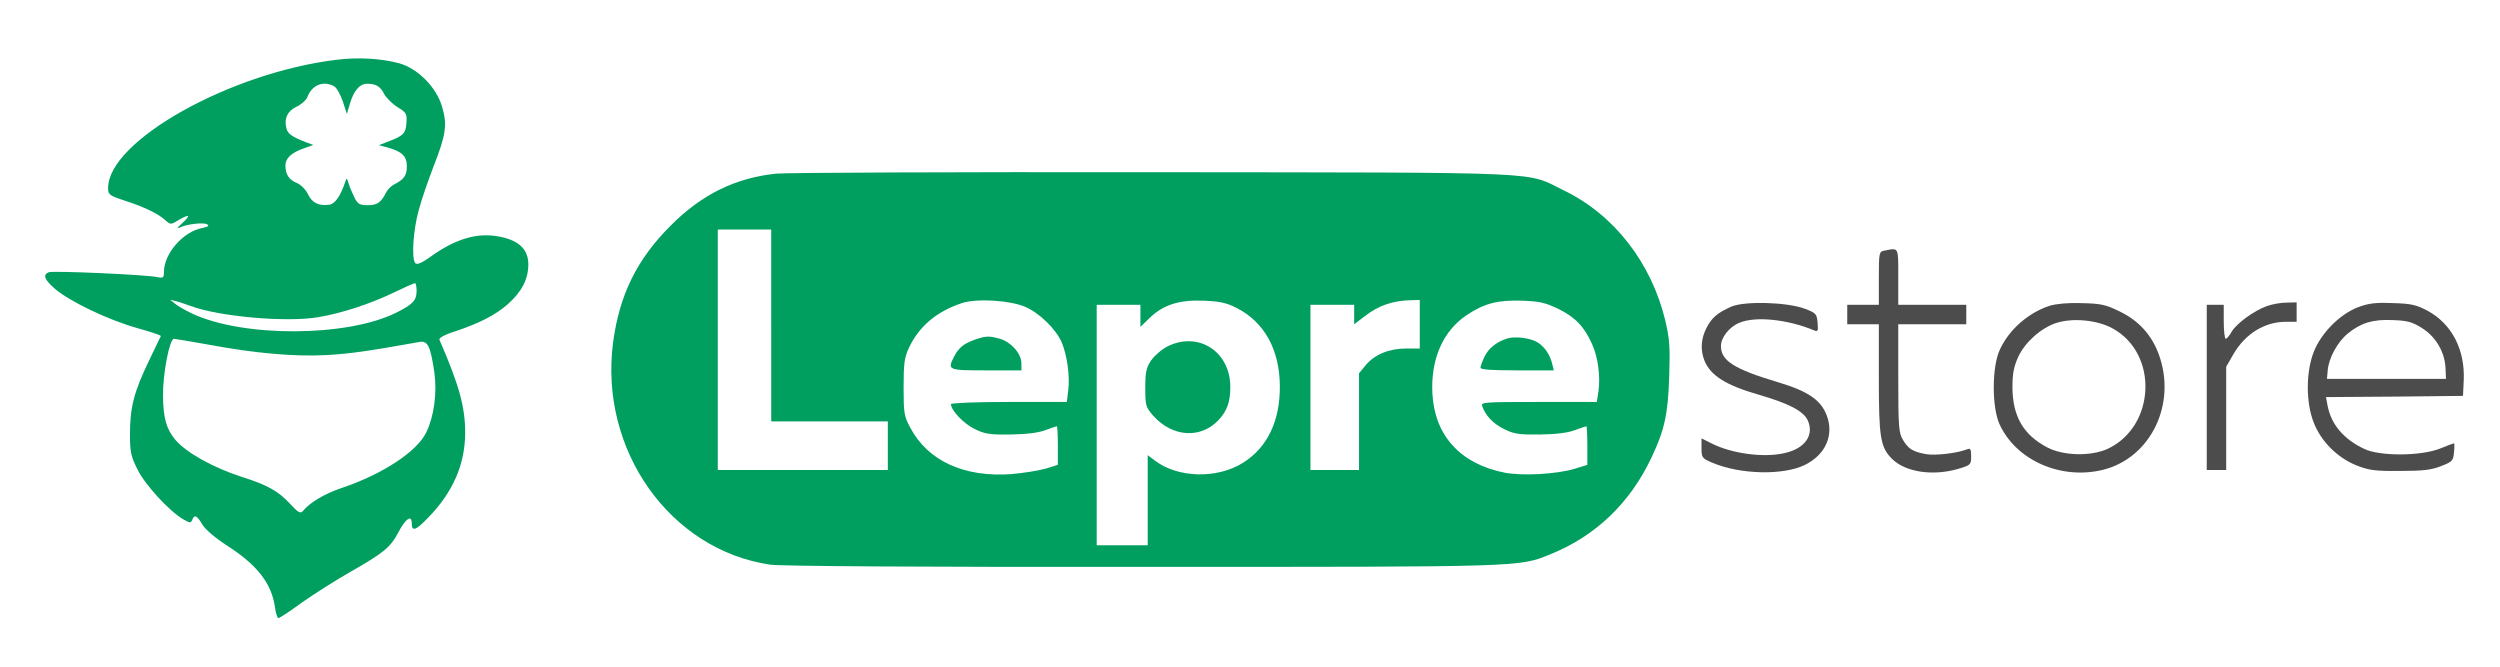 <?xml version="1.0" encoding="utf-8"?>
<!-- Generator: Adobe Illustrator 16.0.0, SVG Export Plug-In . SVG Version: 6.00 Build 0)  -->
<!DOCTYPE svg PUBLIC "-//W3C//DTD SVG 1.1//EN" "http://www.w3.org/Graphics/SVG/1.1/DTD/svg11.dtd">
<svg version="1.1" id="Layer_1" xmlns="http://www.w3.org/2000/svg" xmlns:xlink="http://www.w3.org/1999/xlink" x="0px" y="0px"
	 width="240px" height="64px" viewBox="420 112 240 64" enable-background="new 420 112 240 64" xml:space="preserve">
<path fill="#009F5F" d="M452.344,117.733c-10.283,1.235-21.965,7.811-21.965,12.312c0,0.63,0.093,0.723,1.585,1.212
	c1.889,0.606,3.265,1.283,3.918,1.889c0.49,0.443,0.513,0.443,1.352-0.07c1.003-0.583,1.096-0.42,0.21,0.396
	c-0.466,0.419-0.513,0.513-0.187,0.372c0.723-0.349,2.309-0.512,2.635-0.303c0.233,0.14,0.069,0.233-0.49,0.35
	c-1.818,0.35-3.637,2.425-3.661,4.174c0,0.606-0.07,0.653-0.653,0.537c-1.072-0.233-9.979-0.629-10.399-0.467
	c-0.606,0.233-0.443,0.7,0.606,1.609c1.422,1.212,5.13,2.984,7.882,3.754c1.282,0.349,2.309,0.699,2.262,0.769
	c-0.047,0.071-0.56,1.167-1.166,2.425c-1.399,2.892-1.796,4.431-1.796,6.949c0,1.772,0.093,2.169,0.723,3.429
	c0.723,1.469,3.032,3.987,4.384,4.779c0.653,0.373,0.746,0.373,0.863,0.07c0.209-0.56,0.466-0.442,0.979,0.442
	c0.303,0.489,1.236,1.283,2.425,2.053c2.868,1.842,4.22,3.613,4.546,5.876c0.07,0.583,0.233,1.049,0.327,1.049
	c0.116,0,1.142-0.676,2.285-1.516c1.166-0.815,3.218-2.121,4.57-2.892c3.312-1.888,3.918-2.401,4.687-3.871
	c0.676-1.281,1.26-1.678,1.26-0.839s0.373,0.723,1.562-0.513c2.402-2.449,3.568-5.153,3.568-8.185c0-2.448-0.583-4.57-2.471-8.908
	c-0.07-0.162,0.489-0.49,1.469-0.792c2.378-0.793,3.917-1.586,5.083-2.612c1.353-1.189,1.982-2.425,1.982-3.824
	c0-1.423-0.863-2.286-2.705-2.659c-2.145-0.443-4.267,0.163-6.739,1.959c-0.793,0.56-1.236,0.746-1.399,0.583
	c-0.396-0.396-0.21-3.219,0.326-5.107c0.256-0.979,0.91-2.867,1.423-4.197c1.189-3.032,1.329-3.987,0.816-5.713
	c-0.537-1.866-2.309-3.661-4.104-4.174C456.635,117.616,454.396,117.477,452.344,117.733z M452.064,120.274
	c0.233,0.116,0.606,0.77,0.84,1.445l0.396,1.213l0.303-1.003c0.35-1.212,0.933-1.889,1.632-1.889c0.839,0,1.259,0.233,1.632,0.956
	c0.186,0.373,0.77,0.957,1.283,1.282c0.885,0.537,0.932,0.653,0.863,1.563c-0.071,1.002-0.303,1.212-1.936,1.818l-0.7,0.28
	l0.793,0.209c1.422,0.396,1.889,0.839,1.889,1.819c0,0.886-0.28,1.259-1.236,1.749c-0.279,0.14-0.606,0.466-0.746,0.747
	c-0.49,0.979-0.863,1.235-1.772,1.235c-0.77,0-0.957-0.094-1.283-0.746c-0.21-0.42-0.466-1.026-0.559-1.353
	c-0.164-0.537-0.188-0.559-0.327-0.117c-0.443,1.329-0.98,2.099-1.515,2.169c-1.003,0.14-1.657-0.164-2.053-1.003
	c-0.21-0.443-0.676-0.91-1.049-1.073c-0.77-0.303-1.12-0.839-1.12-1.679c0-0.699,0.56-1.235,1.772-1.655l0.909-0.327l-0.699-0.256
	c-1.33-0.513-1.773-0.816-1.889-1.352c-0.233-0.933,0.093-1.632,0.956-2.052c0.466-0.21,0.933-0.63,1.049-0.909
	C449.943,120.158,451.015,119.715,452.064,120.274z M459.993,139.931c0,0.91-0.349,1.284-1.982,2.099
	c-4.71,2.332-14.667,2.378-19.564,0.071c-0.653-0.304-1.399-0.724-1.656-0.957l-0.466-0.373l0.466,0.117
	c0.256,0.046,0.933,0.28,1.516,0.49c2.775,1.026,9.188,1.586,12.242,1.073c2.238-0.373,5.014-1.283,7.229-2.355
	c1.026-0.488,1.936-0.909,2.052-0.909C459.923,139.162,459.993,139.512,459.993,139.931z M440.009,145.084
	c4.5,0.84,8.277,1.167,11.356,1.004c2.285-0.141,3.824-0.351,8.908-1.26c0.792-0.141,1.048,0.396,1.422,2.893
	c0.28,2.004-0.023,4.22-0.77,5.782c-0.886,1.842-4.174,4.012-8.115,5.34c-1.608,0.536-3.078,1.399-3.708,2.191
	c-0.257,0.304-0.443,0.21-1.283-0.699c-1.119-1.189-2.098-1.75-4.5-2.518c-2.844-0.91-5.433-2.355-6.482-3.592
	c-0.862-1.025-1.166-2.075-1.189-4.221c-0.023-2.146,0.63-5.479,1.05-5.479C436.814,144.525,438.307,144.781,440.009,145.084z"/>
<path fill="#009F5F" d="M494.504,128.669c-3.941,0.419-7.159,2.006-10.144,5.013c-3.218,3.218-4.896,6.622-5.503,11.193
	c-1.353,10.307,5.456,19.937,15.11,21.336c0.979,0.141,14.621,0.233,35.747,0.21c36.795,0,36.074,0.023,39.128-1.213
	c4.337-1.749,7.647-4.92,9.7-9.28c1.259-2.658,1.586-4.15,1.703-7.787c0.092-2.776,0.045-3.568-0.375-5.364
	c-1.328-5.526-4.896-10.144-9.699-12.475c-3.824-1.866-0.724-1.726-39.525-1.772C511.596,128.505,495.343,128.576,494.504,128.669z
	 M494.038,143.243v9.21h5.596h5.597v2.332v2.332h-8.162h-8.162v-11.543v-11.542h2.565h2.565V143.243z M518.452,141.471
	c1.376,0.606,2.961,2.167,3.497,3.451c0.491,1.212,0.77,3.171,0.607,4.5l-0.14,1.166h-5.55c-3.078,0-5.574,0.094-5.574,0.209
	c0,0.584,1.189,1.843,2.216,2.356c1.026,0.513,1.445,0.583,3.498,0.56c1.539-0.023,2.682-0.164,3.358-0.42
	c0.559-0.21,1.049-0.373,1.096-0.373c0.047,0,0.093,0.838,0.093,1.865v1.842l-1.212,0.374c-0.676,0.187-2.145,0.42-3.265,0.514
	c-4.547,0.325-8.021-1.283-9.7-4.478c-0.583-1.073-0.63-1.4-0.63-3.848c0-2.239,0.07-2.846,0.49-3.755
	c0.979-2.099,2.658-3.521,5.106-4.337C513.765,140.631,516.959,140.818,518.452,141.471z M538.715,141.563
	c2.658,1.353,4.128,3.988,4.15,7.509c0.023,3.335-1.189,5.876-3.521,7.345c-2.495,1.587-6.343,1.47-8.511-0.232l-0.653-0.489v4.313
	v4.337h-2.448h-2.449v-11.542v-11.543h2.099h2.098v1.049v1.073l0.84-0.816c1.329-1.306,2.869-1.796,5.224-1.702
	C537.129,140.934,537.76,141.074,538.715,141.563z M556.298,143.126v2.332h-1.33c-1.631,0-3.008,0.583-3.871,1.608l-0.63,0.771v4.64
	v4.641h-2.331h-2.332v-7.928v-7.929h2.099h2.099v0.933v0.933l1.049-0.792c1.283-1.003,2.636-1.469,4.384-1.516l0.864-0.023V143.126z
	 M569.658,141.681c1.586,0.792,2.448,1.702,3.194,3.381c0.561,1.236,0.792,3.101,0.606,4.454l-0.163,1.072h-5.572
	c-5.224,0-5.573,0.022-5.434,0.396c0.325,0.934,1.071,1.702,2.121,2.216c0.933,0.466,1.423,0.536,3.428,0.513
	c1.539-0.023,2.683-0.164,3.359-0.42c0.558-0.21,1.048-0.373,1.095-0.373s0.093,0.838,0.093,1.865v1.842l-1.211,0.374
	c-1.797,0.535-5.014,0.7-6.739,0.373c-4.244-0.84-6.716-3.568-6.926-7.603c-0.163-3.288,1.002-5.993,3.311-7.532
	c1.68-1.119,2.961-1.445,5.293-1.375C567.839,140.934,568.353,141.051,569.658,141.681z"/>
<path fill="#009F5F" d="M513.555,144.618c-1.073,0.396-1.493,0.746-1.935,1.563c-0.7,1.353-0.653,1.375,3.054,1.375h3.382v-0.675
	c0-0.934-1.003-2.053-2.052-2.355C514.907,144.223,514.65,144.245,513.555,144.618z"/>
<path fill="#009F5F" d="M532.093,145.248c-0.56,0.279-1.259,0.886-1.586,1.353c-0.466,0.7-0.56,1.096-0.56,2.635
	c0,1.702,0.047,1.843,0.747,2.659c1.842,2.074,4.57,2.262,6.295,0.42c0.816-0.888,1.12-1.727,1.12-3.172
	C538.109,145.761,535.054,143.779,532.093,145.248z"/>
<path fill="#009F5F" d="M564.669,144.502c-1.026,0.326-1.796,0.956-2.169,1.771c-0.21,0.42-0.373,0.887-0.373,1.027
	c0,0.186,1.117,0.255,3.521,0.255h3.52l-0.162-0.652c-0.21-0.84-0.7-1.586-1.354-2.005
	C567.001,144.456,565.461,144.245,564.669,144.502z"/>
<path fill="#4D4C4C" d="M600.904,136.061c-0.513,0.093-0.536,0.187-0.536,2.659v2.542h-1.516h-1.516v0.933v0.933h1.516h1.516v5.153
	c0,5.737,0.141,6.646,1.283,7.788c1.282,1.259,3.917,1.657,6.365,0.934c1.166-0.35,1.214-0.396,1.214-1.189
	c0-0.7-0.07-0.816-0.397-0.677c-0.956,0.373-2.984,0.606-3.894,0.467c-1.283-0.233-1.727-0.49-2.24-1.353
	c-0.419-0.676-0.465-1.212-0.465-5.946v-5.177h3.264h3.265v-0.933v-0.933h-3.265h-3.264v-2.682
	C602.234,135.664,602.304,135.781,600.904,136.061z"/>
<path fill="#4D4C4C" d="M586.238,141.424c-1.377,0.605-1.912,1.073-2.425,2.075c-0.514,1.003-0.583,2.075-0.21,3.055
	c0.559,1.47,2.051,2.426,5.224,3.334c2.891,0.84,4.29,1.563,4.708,2.449c0.653,1.399-0.231,2.705-2.167,3.148
	c-2.007,0.489-5.13,0.069-7.089-0.933l-0.934-0.468v0.933c0,0.91,0.048,0.98,1.026,1.399c2.682,1.144,6.832,1.236,8.907,0.21
	c1.982-0.979,2.822-2.869,2.076-4.78c-0.561-1.446-1.771-2.285-4.641-3.147c-4.243-1.26-5.503-2.076-5.503-3.475
	c0-0.816,0.792-1.842,1.772-2.238c1.539-0.653,4.64-0.327,7.158,0.723c0.373,0.164,0.42,0.07,0.35-0.723
	c-0.069-0.839-0.14-0.934-1.235-1.352C591.555,141.004,587.543,140.887,586.238,141.424z"/>
<path fill="#4D4C4C" d="M616.762,141.354c-2.052,0.676-3.895,2.285-4.781,4.221c-0.77,1.656-0.77,5.527-0.022,7.16
	c1.585,3.45,5.853,5.338,9.863,4.383c4.664-1.119,7.205-6.39,5.387-11.193c-0.699-1.818-1.889-3.124-3.686-4.01
	c-1.374-0.676-1.818-0.77-3.684-0.816C618.557,141.051,617.368,141.167,616.762,141.354z M622.801,143.523
	c4.454,2.424,4.128,9.467-0.513,11.588c-1.586,0.7-4.174,0.653-5.714-0.139c-2.331-1.215-3.357-2.985-3.38-5.783
	c0-1.353,0.139-2.006,0.559-2.938c0.654-1.399,2.192-2.775,3.638-3.242C618.977,142.497,621.309,142.707,622.801,143.523z"/>
<path fill="#4D4C4C" d="M637.631,141.377c-1.283,0.467-2.892,1.656-3.381,2.449c-0.21,0.396-0.489,0.699-0.582,0.699
	c-0.095,0-0.188-0.747-0.188-1.632v-1.633h-0.816h-0.815v7.929v7.928h0.932h0.933v-4.967v-4.943l0.699-1.213
	c1.121-1.936,2.985-3.101,5.015-3.101h1.05v-0.934v-0.932l-0.979,0.023C638.937,141.051,638.097,141.214,637.631,141.377z"/>
<path fill="#4D4C4C" d="M646.306,141.517c-1.749,0.699-3.498,2.496-4.198,4.29c-0.746,1.959-0.746,4.804,0,6.74
	c0.7,1.818,2.264,3.381,4.104,4.128c1.189,0.466,1.75,0.559,4.174,0.536c2.216,0,3.032-0.094,3.965-0.467
	c1.072-0.42,1.165-0.513,1.235-1.329c0.047-0.467,0.047-0.862,0-0.862s-0.653,0.232-1.353,0.513
	c-1.842,0.723-5.713,0.746-7.229,0.046c-2.004-0.933-3.218-2.354-3.567-4.22l-0.141-0.771l6.576-0.046l6.576-0.07l0.07-1.469
	c0.14-2.962-1.144-5.433-3.451-6.692c-1.097-0.583-1.586-0.701-3.382-0.747C647.984,141.028,647.355,141.121,646.306,141.517z
	 M652.484,143.476c1.353,0.839,2.215,2.309,2.286,3.87l0.045,1.026h-5.712h-5.713l0.07-0.816c0.094-1.188,0.955-2.751,1.936-3.543
	c1.259-1.026,2.425-1.376,4.313-1.284C651.086,142.776,651.552,142.894,652.484,143.476z"/>
</svg>

